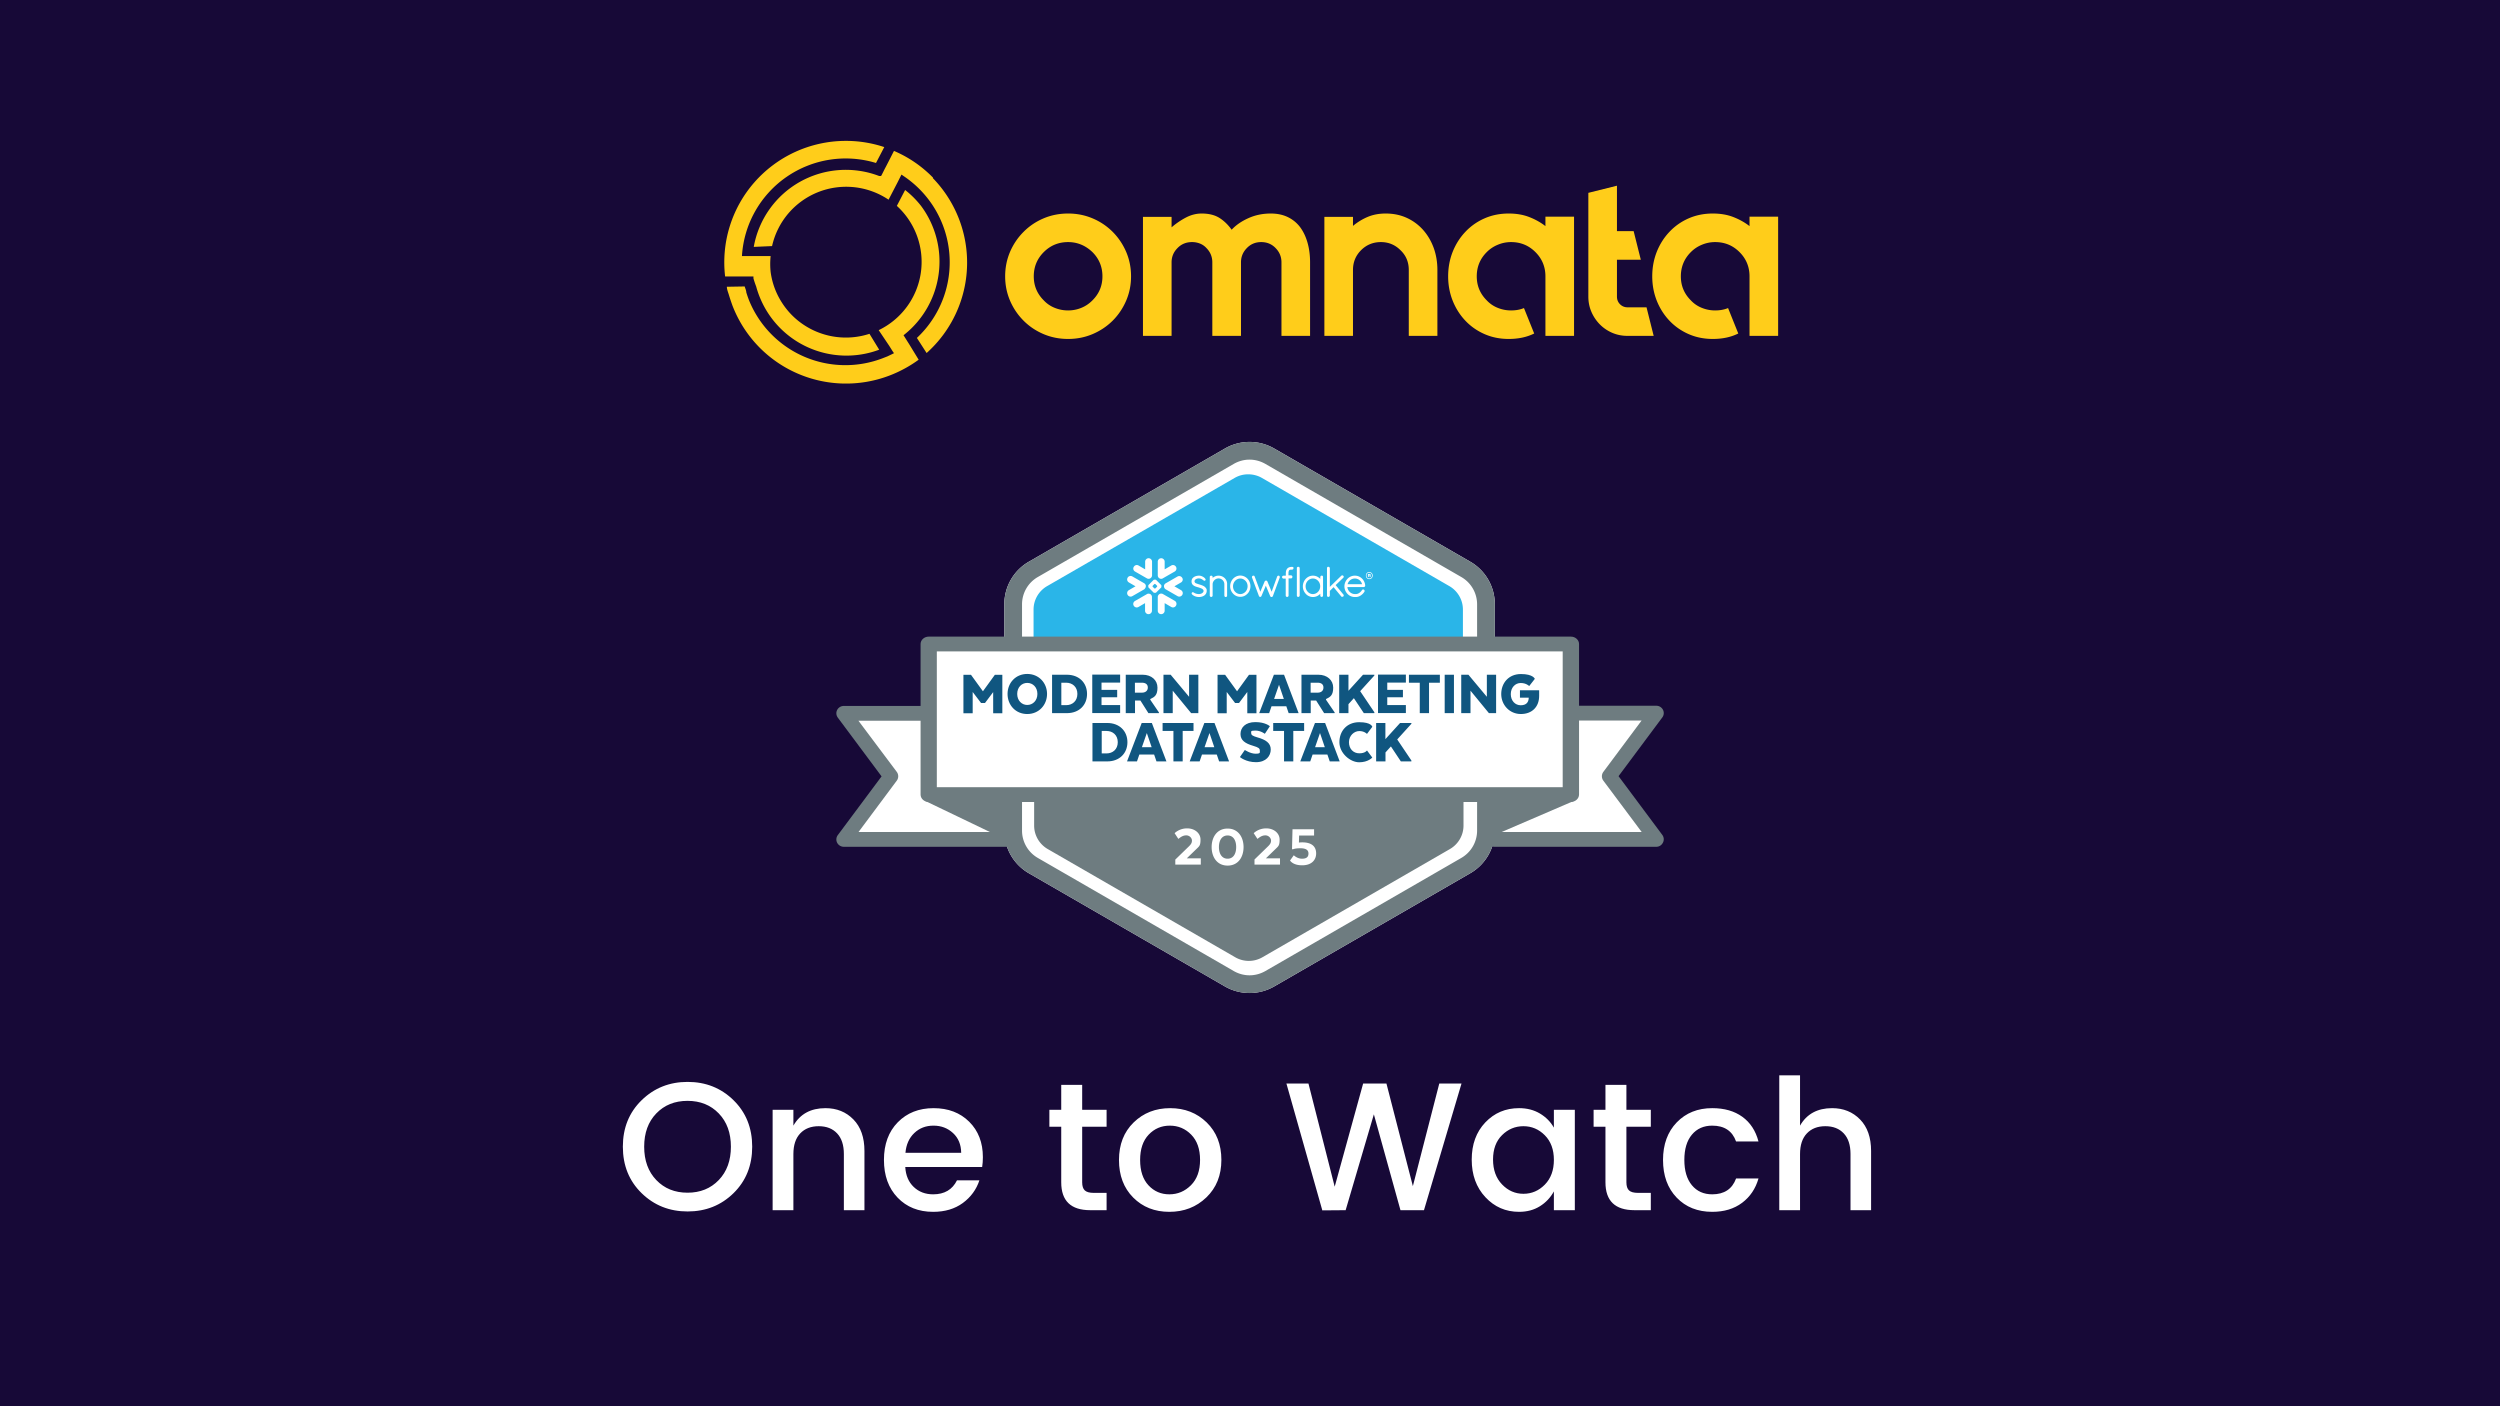 <svg xmlns="http://www.w3.org/2000/svg" width="2240" height="1260" version="1.0" viewBox="0 0 1680 945"><defs><clipPath id="a"><path d="M486 94.5h109V239H486Zm0 0"/></clipPath></defs><path fill="#fff" d="M-168-94.5h2016v1134H-168z"/><path fill="#170937" d="M-168-94.5h2016v1134H-168z"/><path fill="#ffcd1a" d="M717.766 162.684c-6.41 0-11.86 2.242-16.344 6.718-4.485 4.48-6.73 9.918-6.73 16.317 0 6.304 2.245 11.683 6.73 16.14a20.327 20.327 0 0 0 7.441 5.047 23.626 23.626 0 0 0 8.903 1.707c3.086 0 6.015-.57 8.793-1.707 2.8-1.113 5.316-2.797 7.546-5.047 4.489-4.457 6.73-9.836 6.73-16.14 0-6.399-2.241-11.836-6.73-16.317-4.699-4.476-10.144-6.718-16.34-6.718Zm0-19.196c5.863 0 11.355 1.09 16.484 3.27a41.94 41.94 0 0 1 13.492 9.066c3.82 3.84 6.84 8.32 9.043 13.438 2.188 5.117 3.278 10.605 3.278 16.457 0 5.758-1.09 11.199-3.278 16.316-2.203 5.121-5.222 9.602-9.043 13.438-3.867 3.84-8.363 6.851-13.492 9.03-5.129 2.18-10.621 3.27-16.484 3.27-5.887 0-11.395-1.09-16.524-3.27-5.125-2.183-9.601-5.19-13.422-9.03-3.843-3.84-6.87-8.317-9.078-13.438-2.183-5.117-3.277-10.558-3.277-16.316 0-5.852 1.094-11.34 3.277-16.457 2.207-5.121 5.235-9.598 9.078-13.438 3.82-3.863 8.297-6.887 13.422-9.066 5.13-2.18 10.637-3.27 16.524-3.27Zm136.187 0c4.485 0 8.414.852 11.785 2.559a22.572 22.572 0 0 1 8.262 7.039c2.11 2.988 3.7 6.457 4.77 10.414 1.07 3.934 1.601 8.203 1.601 12.797v49.414h-19.226V176.3c0-3.746-1.329-6.957-3.989-9.637-2.562-2.652-5.77-3.98-9.613-3.98-3.844 0-7.047 1.328-9.613 3.98-2.657 2.68-3.985 5.89-3.985 9.637v49.41H814.68V176.3c0-3.746-1.328-6.957-3.989-9.637a11.584 11.584 0 0 0-4.414-3.02 14.069 14.069 0 0 0-5.195-.96c-3.945 0-7.195 1.328-9.758 3.98-2.683 2.68-4.023 5.89-4.023 9.637v49.41h-19.227v-79.98h19.227v7.035a50.947 50.947 0 0 1 9.754-6.645c3.418-1.758 6.898-2.633 10.433-2.633 4.793 0 8.746.961 11.856 2.88 3.086 1.921 5.863 4.585 8.332 8 2.875-3.106 6.613-5.688 11.215-7.75 4.582-2.087 9.601-3.13 15.062-3.13Zm77.227 0c5.222 0 9.968.985 14.242 2.953a32.942 32.942 0 0 1 11 8.172c3.039 3.461 5.39 7.477 7.05 12.051 1.637 4.598 2.458 9.516 2.458 14.754v44.293h-19.227v-44.293c0-5.332-1.863-9.766-5.59-13.297-3.633-3.625-8.011-5.437-13.14-5.437-5.243 0-9.684 1.816-13.313 5.437-3.633 3.629-5.45 8.059-5.45 13.297v44.293h-19.226v-79.98h19.227v6.074a38.983 38.983 0 0 1 9.789-6.008c3.633-1.54 7.691-2.309 12.18-2.309Zm107.347 2.098h19.227v80.125h-19.227v-39.992c0-6.399-2.242-11.836-6.73-16.317-4.485-4.476-9.934-6.718-16.344-6.718-3.105 0-6.074.593-8.898 1.777a22.382 22.382 0 0 0-7.442 4.941c-4.488 4.48-6.73 9.918-6.73 16.317 0 6.304 2.242 11.683 6.73 16.14a20.327 20.327 0 0 0 7.442 5.047 23.62 23.62 0 0 0 8.898 1.707c3.207 0 6.094-.531 8.652-1.601l6.875 17.097c-4.914 2.446-10.625 3.664-17.125 3.664-5.886 0-11.312-1.09-16.273-3.27-4.96-2.183-9.258-5.19-12.887-9.03-3.633-3.84-6.468-8.317-8.511-13.438-2.016-5.117-3.028-10.558-3.028-16.316 0-5.852 1.012-11.34 3.028-16.457 2.043-5.121 4.879-9.598 8.511-13.438 3.63-3.863 7.926-6.887 12.887-9.066 4.961-2.18 10.387-3.27 16.273-3.27 5.223 0 9.86.809 13.922 2.418 4.059 1.59 7.641 3.602 10.75 6.043Zm67.934 60.93 4.809 19.195h-17.625c-3.633 0-7.051-.688-10.254-2.063-3.207-1.394-5.98-3.293-8.332-5.687a27.376 27.376 0 0 1-5.625-8.387c-1.38-3.199-2.067-6.613-2.067-10.238V129.59l19.227-4.8v30.538h11.215l4.808 19.192h-16.023v24.816c0 2.012.687 3.723 2.066 5.117 1.399 1.375 3.059 2.063 4.985 2.063Zm69.215-60.93h19.226v80.125h-19.226v-39.992c0-6.399-2.242-11.836-6.727-16.317-4.488-4.476-9.933-6.718-16.344-6.718a22.8 22.8 0 0 0-8.902 1.777 22.323 22.323 0 0 0-7.441 4.941c-4.485 4.48-6.727 9.918-6.727 16.317 0 6.304 2.242 11.683 6.727 16.14a20.327 20.327 0 0 0 7.441 5.047 23.626 23.626 0 0 0 8.902 1.707c3.204 0 6.09-.531 8.653-1.601l6.87 17.097c-4.913 2.446-10.62 3.664-17.124 3.664-5.887 0-11.313-1.09-16.274-3.27-4.96-2.183-9.253-5.19-12.886-9.03-3.633-3.84-6.469-8.317-8.512-13.438-2.016-5.117-3.023-10.558-3.023-16.316 0-5.852 1.007-11.34 3.023-16.457 2.043-5.121 4.879-9.598 8.512-13.438 3.633-3.863 7.926-6.887 12.886-9.066 4.961-2.18 10.387-3.27 16.274-3.27 5.223 0 9.863.809 13.922 2.418 4.058 1.59 7.64 3.602 10.75 6.043Zm0 0"/><path fill="#ffcd1a" fill-rule="evenodd" d="M626.96 119.348c-7.558-7.707-16.292-13.688-26.206-17.942l-5.024 9.828-1.18 2.243-1.816 3.628-.64 1.172h-1.285a62.557 62.557 0 0 0-13.348-3.48 62.417 62.417 0 0 0-13.785-.488 62.973 62.973 0 0 0-6.852.89 62.01 62.01 0 0 0-6.71 1.64 62.862 62.862 0 0 0-12.688 5.427 62.682 62.682 0 0 0-20.34 18.37 62.454 62.454 0 0 0-6.676 12.052 62.283 62.283 0 0 0-3.883 13.222l12.301-.539a50.701 50.701 0 0 1 4.133-11.64 50.863 50.863 0 0 1 6.812-10.301 50.838 50.838 0 0 1 9.106-8.368 51.04 51.04 0 0 1 22.8-9.078 51.099 51.099 0 0 1 18.473.844 50.748 50.748 0 0 1 5.938 1.762 50.843 50.843 0 0 1 11.027 5.605l6.098-11.746 1.816-3.633.75-1.496 1.39.961a69.539 69.539 0 0 1 11.966 10.094 69.651 69.651 0 0 1 13.008 19.469 69.851 69.851 0 0 1 2.789 7.32 69.733 69.733 0 0 1 1.945 7.59 69.33 69.33 0 0 1 1.289 15.598 69.66 69.66 0 0 1-.676 7.804 70.154 70.154 0 0 1-1.55 7.68 69.573 69.573 0 0 1-9.64 21.34 69.24 69.24 0 0 1-10.15 11.914l6.528 10.144a81.301 81.301 0 0 0 11.058-12.086 81.463 81.463 0 0 0 10.75-77.882 81.547 81.547 0 0 0-17.531-27.493v-.43Zm0 0"/><g clip-path="url(#a)"><path fill="#ffcd1a" fill-rule="evenodd" d="M567.492 94.68a81.582 81.582 0 0 0-16.969 1.98 81.654 81.654 0 0 0-16.195 5.461 81.482 81.482 0 0 0-14.691 8.7 81.47 81.47 0 0 0-12.567 11.57 81.425 81.425 0 0 0-16.645 29.59 81.341 81.341 0 0 0-3.35 16.726 81.378 81.378 0 0 0 .202 17.059h19.04v1.285a60.547 60.547 0 0 0 1.82 5.445 62.651 62.651 0 0 0 2.031 6.191 62.645 62.645 0 0 0 5.48 10.954 62.651 62.651 0 0 0 16.735 17.707 62.39 62.39 0 0 0 10.613 6.082 62.765 62.765 0 0 0 23.754 5.507 62.454 62.454 0 0 0 12.223-.792 62.637 62.637 0 0 0 11.84-3.149l-6.528-10.68a51.213 51.213 0 0 1-5.39 1.442 51.04 51.04 0 0 1-11.094 1.078 50.14 50.14 0 0 1-5.57-.371 51.312 51.312 0 0 1-5.493-.977 51.644 51.644 0 0 1-10.511-3.718 50.339 50.339 0 0 1-4.887-2.696c-6.414-4.008-11.672-9.187-15.781-15.543-4.106-6.344-6.668-13.261-7.688-20.754a50.832 50.832 0 0 1 0-10.68h-19.258v-.425a69.409 69.409 0 0 1 2.778-15.422 69.304 69.304 0 0 1 6.156-14.41 69.513 69.513 0 0 1 9.226-12.68 69.343 69.343 0 0 1 11.82-10.297 69.812 69.812 0 0 1 13.837-7.406 69.547 69.547 0 0 1 15.129-4.133 69.757 69.757 0 0 1 15.68-.656 69.784 69.784 0 0 1 15.429 2.855l5.562-10.68a81.174 81.174 0 0 0-26.738-4.16Zm0 0"/></g><path fill="#ffcd1a" fill-rule="evenodd" d="M608.457 247.383a81.62 81.62 0 0 0 8.875-5.66l-6.52-10.68-.75-1.172-2.14-3.418-.75-1.176 1.07-.851a62.573 62.573 0 0 0 8.5-8.399 62.466 62.466 0 0 0 6.754-9.859 62.74 62.74 0 0 0 7.703-34.586 62.443 62.443 0 0 0-1.937-11.793 62.153 62.153 0 0 0-4.137-11.21 62.575 62.575 0 0 0-6.188-10.224 62.044 62.044 0 0 0-10.695-10.68l-5.562 10.68a50.897 50.897 0 0 1 8.086 9.403 50.858 50.858 0 0 1 8.304 23.183 50.74 50.74 0 0 1-.28 12.399 50.879 50.879 0 0 1-9.349 22.777 50.731 50.731 0 0 1-8.515 9.035 50.768 50.768 0 0 1-10.442 6.711l7.168 10.676 2.141 3.418.96 1.387-1.495.75-2.89 1.386-2.993 1.172a69.898 69.898 0 0 1-53.16-1.063 69.8 69.8 0 0 1-22.266-15.398c-3.172-3.27-6-6.816-8.476-10.64a69.596 69.596 0 0 1-6.258-12.086 83.437 83.437 0 0 1-1.715-5.02c0-1.28-.746-2.668-1.066-3.949l-11.98.211c0 1.816.855 3.738 1.39 5.555.535 1.816 1.496 4.699 2.351 7.047a81.088 81.088 0 0 0 3.235 7.332 82.007 82.007 0 0 0 13.746 19.621 81.704 81.704 0 0 0 18.844 14.777 82.116 82.116 0 0 0 14.613 6.52 81.726 81.726 0 0 0 23.602 4.172 81.829 81.829 0 0 0 15.968-1.122 81.328 81.328 0 0 0 7.828-1.726 81.426 81.426 0 0 0 7.621-2.48 82.647 82.647 0 0 0 10.805-5.02Zm0 0"/><path fill="#fff" d="M462.01 801.494c8.571 0 15.571-2.832 21-8.5 5.438-5.675 8.157-13.144 8.157-22.406 0-9.27-2.719-16.723-8.156-22.36-5.43-5.632-12.43-8.452-21-8.452-8.563 0-15.559 2.82-20.985 8.453-5.43 5.636-8.14 13.09-8.14 22.36 0 9.26 2.71 16.73 8.14 22.405 5.426 5.668 12.422 8.5 20.985 8.5Zm.063 12.61c-12.199 0-22.5-4.098-30.906-12.297-8.406-8.207-12.61-18.617-12.61-31.235 0-12.613 4.204-23.02 12.61-31.218 8.406-8.207 18.707-12.313 30.906-12.313 12.207 0 22.492 4.106 30.86 12.313 8.363 8.199 12.546 18.605 12.546 31.218 0 12.618-4.183 23.028-12.546 31.235-8.368 8.199-18.653 12.297-30.86 12.297Zm71.085-68.328v10.656c4.488-7.832 11.672-11.75 21.547-11.75 7.594 0 13.86 2.531 18.797 7.594 4.937 5.062 7.406 12.12 7.406 21.171v39.797H567.08v-37.703c0-6.039-1.512-10.672-4.531-13.89-3.024-3.227-7.149-4.844-12.375-4.844-5.22 0-9.36 1.617-12.422 4.844-3.063 3.218-4.594 7.851-4.594 13.89v37.703h-13.953v-67.468Zm93.915 68.578c-9.805 0-17.766-3.18-23.89-9.547-6.118-6.375-9.172-14.828-9.172-25.36 0-10.53 3.097-18.957 9.296-25.28 6.207-6.321 14.227-9.485 24.063-9.485 9.832 0 17.812 3.043 23.937 9.125 6.125 6.074 9.188 14.012 9.188 23.812 0 2.368-.164 4.57-.484 6.61h-51.672c.32 5.636 2.218 10.105 5.687 13.406 3.469 3.305 7.817 4.953 13.047 4.953 7.582 0 12.926-3.14 16.031-9.422h15.063c-2.043 6.2-5.758 11.281-11.14 15.25-5.388 3.961-12.04 5.938-19.954 5.938Zm18.844-39.672c-.074-5.551-1.906-9.977-5.5-13.281-3.594-3.313-7.965-4.97-13.11-4.97-5.136 0-9.437 1.657-12.906 4.97-3.469 3.304-5.45 7.73-5.937 13.28Zm97.713-17.516h-16.407v37.344c0 2.531.586 4.352 1.766 5.453 1.187 1.106 3.207 1.656 6.062 1.656h8.578v11.625h-11.015c-12.98 0-19.469-6.242-19.469-18.734v-37.344h-7.969v-11.39h7.97V729.01h14.077v16.766h16.406Zm56.687 39.313c4.082-4.082 6.125-9.754 6.125-17.016 0-7.27-1.98-12.926-5.938-16.969-3.96-4.039-8.758-6.062-14.39-6.062-5.637 0-10.371 2.023-14.203 6.062-3.836 4.043-5.75 9.72-5.75 17.032 0 7.304 1.875 12.976 5.625 17.015 3.757 4.031 8.43 6.047 14.015 6.047 5.594 0 10.43-2.035 14.516-6.11ZM785.8 814.354c-9.836 0-17.933-3.203-24.297-9.61-6.367-6.414-9.547-14.828-9.547-25.234 0-10.406 3.282-18.813 9.844-25.219 6.57-6.406 14.754-9.61 24.547-9.61 9.8 0 17.988 3.204 24.563 9.61 6.57 6.406 9.859 14.793 9.859 25.156 0 10.368-3.371 18.778-10.11 25.235-6.73 6.449-15.015 9.672-24.859 9.672Zm181.394-86.204h14.938l-25.219 85.094h-15.797l-17.875-64.406-18.968 64.406-15.672.125-24.125-85.218h14.812l17.625 69.296 19.11-69.296h15.671l17.75 68.937Zm70.956 67.891c4.04-4.125 6.063-9.656 6.063-16.594 0-6.937-2.024-12.441-6.063-16.515-4.043-4.082-8.84-6.125-14.39-6.125-5.544 0-10.336 2-14.376 6-4.043 4-6.062 9.469-6.062 16.406 0 6.938 2.02 12.512 6.062 16.719 4.04 4.199 8.832 6.297 14.375 6.297 5.551 0 10.348-2.063 14.391-6.188Zm-17.328 18.313c-8.98 0-16.531-3.285-22.656-9.86-6.117-6.57-9.172-14.976-9.172-25.218 0-10.25 3.035-18.579 9.11-24.985 6.081-6.406 13.655-9.61 22.718-9.61 5.312 0 9.984 1.204 14.016 3.61 4.039 2.406 7.164 5.57 9.375 9.485v-12h14.078v67.468h-14.078v-12.61c-2.282 4.169-5.422 7.497-9.422 9.985-4 2.493-8.657 3.735-13.969 3.735Zm88.528-57.188h-16.406v37.344c0 2.531.586 4.352 1.766 5.453 1.187 1.106 3.207 1.656 6.062 1.656h8.578v11.625h-11.015c-12.98 0-19.47-6.242-19.47-18.734v-37.344h-7.968v-11.39h7.969V729.01h14.078v16.766h16.406Zm41.266 57.188c-9.805 0-17.766-3.18-23.89-9.547-6.118-6.375-9.173-14.805-9.173-25.297 0-10.488 3.078-18.914 9.235-25.281 6.164-6.364 14.109-9.547 23.828-9.547 8.156 0 14.906 1.937 20.25 5.812 5.351 3.875 8.968 9.407 10.843 16.594h-15.062c-2.531-7.101-7.875-10.656-16.031-10.656-5.72 0-10.274 2.023-13.657 6.062-3.386 4.043-5.078 9.7-5.078 16.97 0 7.26 1.692 12.933 5.078 17.015 3.383 4.074 7.938 6.11 13.657 6.11 8.07 0 13.414-3.548 16.03-10.642h15.063c-1.96 6.856-5.632 12.305-11.015 16.344-5.387 4.043-12.078 6.063-20.078 6.063Zm59.009-91.719v33.797c4.488-7.832 11.672-11.75 21.547-11.75 7.594 0 13.86 2.531 18.797 7.594 4.937 5.062 7.406 12.12 7.406 21.171v39.797h-13.828v-37.703c0-6.039-1.512-10.672-4.531-13.89-3.024-3.227-7.149-4.844-12.375-4.844-5.22 0-9.36 1.617-12.422 4.844-3.063 3.218-4.594 7.851-4.594 13.89v37.703h-13.953v-90.61Zm0 0"/><path fill="#fff" fill-rule="evenodd" d="M674.89 406.098v152.086c0 11.847 6.29 22.77 16.548 28.66l131.722 76.043a33.196 33.196 0 0 0 33.094 0l131.723-76.043c10.261-5.89 16.55-16.813 16.55-28.66V406.098c0-11.848-6.289-22.766-16.55-28.657l-131.723-76.043a33.196 33.196 0 0 0-33.094 0l-131.722 76.043c-10.258 5.891-16.547 16.809-16.547 28.657Zm0 0"/><path fill="#6e7c80" d="M839.707 308.875c3.707 0 7.348.996 10.59 2.848l131.723 76.043a21.177 21.177 0 0 1 10.59 18.332v152.086a21.178 21.178 0 0 1-10.59 18.336l-131.723 76.043c-3.242 1.851-6.883 2.843-10.59 2.843s-7.348-.992-10.59-2.843L697.395 576.52a21.186 21.186 0 0 1-10.59-18.336V406.098a21.184 21.184 0 0 1 10.59-18.332l131.722-76.043c3.242-1.852 6.883-2.848 10.59-2.848Zm0-11.91c-5.691 0-11.45 1.453-16.547 4.433l-131.722 76.043c-10.258 5.891-16.547 16.809-16.547 28.657v152.086c0 11.847 6.289 22.77 16.547 28.66l131.722 76.043c5.098 2.976 10.856 4.433 16.547 4.433 5.691 0 11.453-1.457 16.547-4.433l131.723-76.043c10.261-5.89 16.55-16.813 16.55-28.66V406.098c0-11.848-6.289-22.766-16.55-28.657l-131.723-76.043c-5.094-2.98-10.856-4.433-16.547-4.433Zm0 0"/><path fill="#2ab5e8" fill-rule="evenodd" d="M692.96 409.605v145.47a19.896 19.896 0 0 0 9.93 17.206l126.028 72.735a19.731 19.731 0 0 0 19.86 0l125.96-72.735a19.896 19.896 0 0 0 9.93-17.207V409.605a19.896 19.896 0 0 0-9.93-17.207L848.711 319.73a19.731 19.731 0 0 0-19.86 0l-125.96 72.735c-6.157 3.508-9.93 10.058-9.93 17.14Zm0 0"/><path fill="#fff" d="M838.781 649.316c-3.707 0-7.414-.925-10.722-2.843l-126.032-72.735c-6.617-3.84-10.722-10.988-10.722-18.597V409.605c0-7.675 4.105-14.824 10.722-18.597l126.032-72.735c6.617-3.836 14.894-3.836 21.511 0l126.032 72.735c6.617 3.84 10.722 10.988 10.722 18.597v145.47c0 7.675-4.105 14.823-10.722 18.597l-126.032 72.8c-3.308 1.919-7.015 2.844-10.789 2.844Zm0-330.578c-3.176 0-6.289.793-9.133 2.45l-125.964 72.667c-5.625 3.243-9.133 9.266-9.133 15.75v145.47c0 6.487 3.508 12.507 9.133 15.75l126.027 72.734a18.23 18.23 0 0 0 18.203 0l126.031-72.735c5.625-3.242 9.133-9.261 9.133-15.75V409.605c0-6.484-3.508-12.507-9.133-15.75l-126.03-72.734c-2.778-1.59-5.958-2.383-9.134-2.383Zm0 0"/><path fill="#6e7c80" fill-rule="evenodd" d="M693.293 554.809a19.89 19.89 0 0 0 9.926 17.207L829.25 644.75a19.724 19.724 0 0 0 19.855 0l125.965-72.734a19.892 19.892 0 0 0 9.93-17.207v-21.442H693.293Zm0 0"/><path fill="#fff" d="M839.113 649.055c-3.707 0-7.414-.926-10.722-2.848l-126.032-72.734c-6.617-3.836-10.722-10.985-10.722-18.598v-23.098h295.015v23.098c0 7.68-4.101 14.824-10.722 18.598l-126.028 72.734c-3.375 1.856-7.082 2.848-10.789 2.848ZM694.945 535.02v19.789c0 6.488 3.508 12.511 9.137 15.754l126.027 72.734a18.25 18.25 0 0 0 18.203 0l126.032-72.735c5.625-3.242 9.133-9.265 9.133-15.753v-19.79Zm309.25 29.054h108.887l-31.574-42.422 31.574-42.422h-71.355"/><path fill="#6e7c80" d="M1113.082 569.04h-108.887c-2.715 0-4.965-2.25-4.965-4.966 0-2.71 2.25-4.96 4.965-4.96h99.024l-25.75-34.485a4.957 4.957 0 0 1 0-5.953l25.683-34.48h-61.425c-2.715 0-4.965-2.255-4.965-4.966 0-2.714 2.25-4.964 4.965-4.964h71.355c1.852 0 3.574 1.058 4.434 2.714a4.86 4.86 0 0 1-.465 5.16l-29.387 39.446 29.387 39.445c1.125 1.524 1.324 3.508.465 5.16-.86 1.79-2.582 2.848-4.434 2.848Zm0 0"/><path fill="#6e7c80" d="m1058.14 538-49.972 21.508h-13.57l1.324-24.223Zm0 0"/><path fill="#fff" d="M677.207 564.074h-110.21l31.573-42.422-31.574-42.422h82.145"/><path fill="#6e7c80" d="M677.207 569.04h-110.21c-1.852 0-3.575-1.06-4.434-2.716-.86-1.652-.66-3.703.464-5.16l29.387-39.445-29.387-39.446c-1.125-1.52-1.324-3.507-.465-5.16.86-1.656 2.583-2.715 4.434-2.715h82.145c2.714 0 4.964 2.25 4.964 4.965 0 2.711-2.25 4.961-4.964 4.961h-72.282l25.75 34.352a4.957 4.957 0 0 1 0 5.953l-25.683 34.484h100.281c2.715 0 4.965 2.25 4.965 4.961 0 2.715-2.25 4.965-4.965 4.965Zm0 0"/><path fill="#6e7c80" d="m621.273 538 44.086 21.18h20.786l-3.114-24.16Zm0 0"/><path fill="#fff" d="M1055.625 432.77H624.121v101.125h431.504Zm0 0"/><path fill="#6e7c80" d="M1055.559 538.926H624.12c-3.047 0-5.492-2.25-5.492-4.965V432.77c0-2.715 2.445-4.965 5.492-4.965h431.504c3.047 0 5.496 2.25 5.496 4.965v101.125c0 2.78-2.516 5.03-5.562 5.03ZM629.547 529h420.586v-91.266H629.547Zm0 0"/><path fill="#fff" fill-rule="evenodd" d="M859.5 386.906c-.133-.066-.266-.066-.332-.066-.2 0-.398.066-.531.133-.13.132-.328.265-.395.46l-3.707 10.196-2.847-6.887c-.067-.195-.2-.328-.395-.46-.2-.134-.332-.134-.531-.134-.2 0-.399.067-.532.133-.128.133-.328.266-.394.461l-2.914 6.887-3.774-10.195c-.066-.196-.195-.329-.328-.461-.133-.133-.332-.133-.53-.133-.2 0-.267 0-.4.066-.327.133-.593.528-.593.926s0 .266.066.332l4.633 12.375c.067.066.067.2.133.266s.133.132.2.132h.066c.066.067.066.133.132.133.063 0 .196.063.328.063.2 0 .332-.063.532-.195.133-.067.265-.266.332-.465l2.91-6.883 2.914 6.95c.066.198.2.331.328.464a.732.732 0 0 0 .465.195h.133c.133 0 .199 0 .332-.066.133-.063.199-.063.261-.13.133-.132.266-.265.333-.464l4.566-12.375a.722.722 0 0 0 .066-.332c0-.398-.195-.793-.527-.926Zm-21.117 7.082c0-1.457-.528-2.781-1.457-3.707-.926-.926-2.117-1.523-3.442-1.523-1.324 0-2.515.597-3.441 1.523a5.5 5.5 0 0 0-1.457 3.707c0 1.453.531 2.778 1.457 3.703.86.93 2.117 1.524 3.441 1.524 1.325 0 2.516-.594 3.442-1.524a5.48 5.48 0 0 0 1.457-3.703Zm-.067-5.097a7.28 7.28 0 0 1 1.989 5.03c0 1.919-.73 3.77-1.989 5.028-1.257 1.324-2.91 2.121-4.832 2.121-1.918 0-3.574-.797-4.832-2.12a7.268 7.268 0 0 1-1.984-5.028c0-1.922.793-3.774 1.984-5.031 1.258-1.325 2.98-2.118 4.832-2.118 1.856 0 3.641.86 4.832 2.118Zm-19.46-2.051c-1.52 0-2.91.594-3.97 1.523v-.597c0-.266-.066-.528-.265-.66a.85.85 0 0 0-.66-.266c-.266 0-.531.133-.73.265-.2.196-.266.395-.266.66v12.708h.066c0 .132.067.132.067.199a.83.83 0 0 0 .597.46h.266c.129 0 .262 0 .394-.062.133-.066.2-.132.332-.265.067-.133.067-.2.133-.266 0-.066.067-.133.067-.2v-7.675c0-1.059.46-2.05 1.191-2.781.727-.727 1.719-1.192 2.777-1.192 1.063 0 2.055.465 2.782 1.192.73.73 1.125 1.722 1.125 2.781v7.543c0 .266.133.531.265.73a.86.86 0 0 0 .66.262c.266 0 .532-.129.665-.262.199-.199.265-.398.265-.73v-7.477c.2-3.242-2.449-5.89-5.762-5.89Zm96.445 5.758a4.96 4.96 0 0 0-4.832-3.84c-2.32 0-4.305 1.59-4.899 3.84Zm2.117.925c0 .332-.133.598-.332.727-.2.133-.399.266-.66.266h-10.989c.262 2.648 2.45 4.632 4.965 4.699h.66c.86 0 1.657-.266 2.383-.793.727-.465 1.325-1.125 1.79-1.856 0-.128.195-.261.327-.328.133-.066.333-.133.465-.133.2 0 .332.067.528.133.265.2.465.528.465.86 0 .332 0 .332-.133.53-.594.993-1.457 1.852-2.45 2.513-.992.664-2.117 1.058-3.375 1.058h-.66c-1.922 0-3.64-.793-4.898-2.117-1.258-1.324-2.055-3.11-2.055-5.027 0-1.922.797-3.774 2.055-5.098a6.844 6.844 0 0 1 4.965-2.117c1.918 0 3.508.726 4.765 1.918 1.258 1.191 2.051 2.847 2.184 4.765Zm-45.012-12.64c-.265 0-.527.133-.66.265-.2.2-.266.395-.266.66v18.399c0 .266.133.531.266.664.195.2.395.262.66.262.532 0 .992-.461.992-.992v-18.332c0-.461-.394-.926-.992-.926Zm-63.941 12.773c-.793-.398-1.656-.66-2.582-.926-.793-.265-1.653-.53-2.25-.796a1.349 1.349 0 0 1-.66-.528c-.133-.199-.2-.398-.266-.664 0-.328.133-.66.266-.926.261-.394.726-.66 1.191-.859.461-.2.992-.266 1.39-.266 1.126 0 1.786.399 2.384.73.261.196.46.395.726.528.266.133.2.133.332.2.133.066.262.132.395.132.132 0 .199 0 .265-.066.067-.067.133-.067.266-.133.066-.066.133-.133.2-.266.066-.066.066-.199.066-.265 0-.196-.067-.328-.133-.461-.133-.266-.399-.531-.664-.793a6.417 6.417 0 0 0-1.586-.996c-.598-.262-1.258-.461-1.922-.461-1.457 0-2.649.332-3.574.926-.461.332-.86.66-1.125 1.125-.266.464-.461 1.058-.461 1.851v.133c0 .73.261 1.39.593 1.855.598.727 1.457 1.192 2.25 1.454.86.332 1.657.464 2.184.664.73.265 1.523.527 2.121.859.262.2.527.398.66.598.133.195.266.46.266.726 0 .399-.133.727-.332.992-.332.399-.793.73-1.324.926-.528.2-1.125.266-1.457.266-1.258 0-2.118-.332-2.711-.594-.332-.133-.532-.332-.797-.465-.133-.066-.2-.133-.328-.133-.133-.066-.2-.066-.332-.066-.133 0-.2 0-.266.066-.066.067-.133.067-.2.133-.066.067-.132.2-.198.266-.067.133-.067.2-.067.332 0 .195.067.394.2.527.132.2.398.465.663.66.329.2.66.399 1.059.598.926.465 2.117.66 2.977.66 1.39 0 2.582-.328 3.64-1.058a3.813 3.813 0 0 0 1.59-3.11c0-1.258-.133-1.258-.465-1.719a4.32 4.32 0 0 0-1.984-1.656Zm78.703.332c0-1.457-.531-2.781-1.457-3.707-.86-.926-2.117-1.523-3.441-1.523-1.325 0-2.516.597-3.442 1.523a5.482 5.482 0 0 0-1.457 3.707c0 1.453.531 2.778 1.457 3.703.86.93 2.117 1.524 3.442 1.524 1.324 0 2.582-.594 3.44-1.524.927-.925 1.458-2.25 1.458-3.703Zm1.652-6.949c.2.2.266.395.266.727v12.441c0 .266-.133.531-.266.664-.195.2-.394.262-.66.262a.993.993 0 0 1-.66-.262c-.2-.2-.266-.398-.266-.664v-1.191c-1.257 1.324-2.98 2.183-4.898 2.183-1.922 0-3.64-.793-4.832-2.117a7.275 7.275 0 0 1-1.984-5.027c0-1.922.726-3.774 1.984-5.098 1.258-1.324 2.91-2.117 4.832-2.117 1.918 0 3.64.86 4.898 2.183v-1.191c0-.266.133-.531.266-.727.195-.199.395-.265.66-.265.266-.067.465 0 .66.2Zm13.836 1.258c.2-.2.332-.465.332-.73a.81.81 0 0 0-.332-.66.95.95 0 0 0-.66-.266c-.2 0-.531.132-.664.265l-7.68 7.477v-12.508c0-.527-.46-.992-.992-.992-.527 0-.527.133-.66.265-.2.2-.266.395-.266.66v18.399c0 .266.133.531.266.664.2.2.398.262.66.262.531 0 .992-.461.992-.992v-3.043l2.516-2.516 5.098 6.156c0 .133.199.266.332.266.132.066.265.066.398.066.195 0 .395-.066.66-.199.2-.2.332-.465.332-.73 0-.262 0-.461-.265-.66l-5.164-6.29Zm-34.289-7.348h-.328c-.598 0-1.125.067-1.656.266-.528.2-.992.46-1.324.86-.395.398-.594.925-.793 1.456a8.509 8.509 0 0 0-.2 1.918v1.39h-1.523c-.527 0-.992.462-.992.927 0 .464.133.53.265.726.2.2.399.332.66.332H864v11.383c0 .266.133.531.266.664.199.2.46.262.726.262.531 0 .926-.395.926-.992v-11.45h1.656c.266 0 .531-.132.664-.328.196-.199.262-.465.262-.73a.974.974 0 0 0-.992-.992h-1.653v-1.391c0-.594.063-1.059.196-1.39.066-.329.199-.528.332-.66.133-.134.265-.2.465-.266.199-.067.527-.133.992-.133h.398c.528 0 .992-.461.992-.992.133-.461-.265-.86-.863-.86Zm-98.492 13.7c.066-.266.133-.528.133-.794 0-.265 0-.398-.067-.53-.132-.595-.53-1.06-1.058-1.391l-7.942-4.567c-1.129-.66-2.582-.262-3.18.863-.66 1.125-.265 2.512.86 3.176l4.438 2.582-4.438 2.578c-1.125.664-1.52 2.055-.86 3.18.665 1.125 2.052 1.52 3.18.86l7.942-4.567a3.37 3.37 0 0 0 .992-1.39Zm2.117 4.3c-.46-.066-.926.067-1.324.332l-7.941 4.567c-1.125.664-1.524 2.05-.86 3.175.66 1.125 2.051 1.524 3.176.864l4.434-2.582v5.093a2.305 2.305 0 0 0 2.32 2.317c1.254 0 2.316-1.059 2.316-2.317V401.2c0-1.191-.863-2.183-2.12-2.25Zm8.145-9.992c.46.066.926-.066 1.32-.332l7.945-4.566c1.125-.66 1.524-2.051.86-3.176-.66-1.125-2.051-1.524-3.176-.86l-4.434 2.582v-5.164c0-1.257-1.062-2.316-2.32-2.316-1.258 0-2.316 1.059-2.316 2.316v9.2c0 1.191.93 2.25 2.12 2.316Zm-17.41-4.898 7.941 4.566c.398.266.93.332 1.324.332 1.192-.066 2.188-1.125 2.188-2.316v-9.2c0-1.257-1.063-2.316-2.32-2.316-1.258 0-2.317 1.059-2.317 2.316v5.164l-4.434-2.582c-1.125-.664-2.515-.265-3.175.86-.73 1.125-.332 2.515.793 3.176Zm14.894 9.863c0-.133-.066-.332-.2-.399l-.925-.925c-.066-.067-.266-.2-.398-.2h-.067c-.133 0-.332.067-.398.2l-.926.925c-.066.067-.2.266-.2.399 0 .2.067.394.2.46l.926.93c.066.063.265.196.398.196h.067c.132 0 .332-.067.398-.195l.926-.93a.595.595 0 0 0 .2-.461Zm2.645.926-3.309 3.308c-.066.067-.266.2-.394.2h-.997c-.132 0-.328-.067-.394-.2l-3.313-3.308c-.062-.067-.195-.266-.195-.399v-.992c0-.133.066-.332.195-.398l3.313-3.309c.066-.066.262-.2.394-.2h.996c.13 0 .329.067.395.2l3.309 3.309c.066.066.199.265.199.398v.992c0 .133-.067.266-.2.399Zm9.203 8.933-7.946-4.566c-.394-.266-.925-.332-1.32-.332-1.191.066-2.187 1.125-2.187 2.316v9.2a2.301 2.301 0 0 0 2.316 2.316c1.258 0 2.32-1.059 2.32-2.317v-5.093l4.434 2.582c1.125.66 2.516.261 3.176-.864.664-1.125.332-2.578-.793-3.242Zm4.168-12.375-4.434 2.582 4.434 2.578c1.125.664 1.523 2.055.863 3.18-.664 1.125-2.055 1.52-3.18.86l-7.941-4.567c-.531-.332-.926-.793-1.059-1.324-.066-.266-.133-.531-.133-.793 0-.266 0-.399.067-.531.133-.594.527-1.059 1.058-1.391l7.942-4.566c1.125-.66 2.516-.262 3.18.863.726.992.328 2.445-.797 3.11Zm128.812-4.633c0 1.258-.863 2.383-2.316 2.383-1.457 0-2.254-1.058-2.254-2.383 0-1.324.863-2.382 2.254-2.382 1.453.066 2.316 1.125 2.316 2.382Zm-.465 0c0-1.125-.726-1.918-1.851-1.918-1.13 0-1.856.793-1.856 1.918s.727 1.918 1.856 1.918c1.125 0 1.851-.793 1.851-1.918Zm-2.714-1.058h.992c.531 0 .863.265.863.726 0 .465-.133.465-.332.598l.398.527v.133h-.53l-.4-.527h-.46v.527h-.531Zm.925.527h-.46v.531h.46c.2 0 .332-.066.332-.265 0-.2 0-.266-.332-.266Zm0 0"/><path fill="#105680" d="m667.477 465-5.559 7.414h-2.648L653.64 465v14.297h-6.218v-25.813h5.094l8.011 11.055 8.008-11.055h5.031v25.813h-6.156V465Zm9.597 1.324c0-7.414 5.43-13.433 13.239-13.433 7.812 0 13.304 6.086 13.304 13.433 0 7.348-5.426 13.5-13.304 13.5-7.875 0-13.239-6.086-13.239-13.5Zm20.055 0c0-4.5-3.043-7.414-6.817-7.414-3.773 0-6.75 2.98-6.75 7.414 0 4.434 3.043 7.414 6.75 7.414 3.708 0 6.817-2.914 6.817-7.414Zm19.793 12.906h-9.93v-25.812h9.93c8.273 0 13.57 5.492 13.57 12.906 0 7.414-5.23 12.906-13.57 12.906Zm-3.707-20.449v15.086h3.242c4.172 0 7.547-2.777 7.547-7.543 0-4.765-3.375-7.543-7.547-7.543Zm37.531 9.793h-10.523v5.23h12.507v5.36H734v-25.812h18.73v5.363h-12.507v4.894h10.523Zm17.144-15.156c5.891 0 9.93 3.64 9.93 8.672 0 5.027-1.855 6.285-4.832 7.676v.464l5.824 8.536v.464h-7.082l-5.363-8.472h-3.64v8.472h-6.223v-25.812Zm-.464 5.363h-4.766v6.684h4.766c2.183 0 3.906-1.192 3.906-3.375.066-2.25-1.59-3.309-3.906-3.309Zm37.864 20.449h-4.833l-12.379-15.09v15.09h-6.223v-25.812h4.832l12.38 14.824v-14.824h6.222ZM838.184 465l-5.559 7.414h-2.648L824.352 465v14.297h-6.157v-25.813h5.098l8.008 11.055 8.011-11.055h5.028v25.813h-6.156Zm34.488 14.23h-6.688l-1.586-4.632h-9.93l-1.59 4.632h-6.683l9.864-25.812h6.816Zm-16.48-9.53h6.55l-3.242-9.532Zm29.785-16.282c5.89 0 9.93 3.64 9.93 8.672 0 5.027-1.856 6.285-4.833 7.676v.464l5.824 8.536v.464h-7.082l-5.363-8.472h-3.64v8.472h-6.223v-25.812Zm-.465 5.363h-4.766v6.684h4.766c2.183 0 3.84-1.192 3.84-3.375.066-2.25-1.524-3.309-3.84-3.309Zm20.652 5.426 9.797-10.789h7.613v.531l-9.531 10.524 9.531 14.16v.597h-7.082l-6.687-10.058-3.64 4.035v6.023h-6.224v-25.812h6.223Zm36.606 4.367h-10.528v5.23h12.512v5.36h-18.73v-25.812h18.73v5.363h-12.512v4.894h10.528Zm4.035-15.156h20.785v5.363h-7.281v20.45h-6.223v-20.45h-7.281Zm24.027 0h6.223v25.812h-6.223Zm34.555 25.812h-4.832l-12.38-15.09v15.09h-6.222v-25.812h4.832l12.38 14.824v-14.824h6.222Zm16.082-15.355h12.843v3.773c0 7.344-4.765 12.176-12.312 12.176s-13.172-6.086-13.172-13.433c0-7.348 4.965-13.434 13.238-13.434 8.274 0 9.332 3.242 9.332 3.242l-3.773 4.832s-1.984-2.054-5.691-2.054-6.684 3.046-6.684 7.48c0 4.434 2.91 7.477 6.684 7.477 3.773 0 5.23-2.051 5.363-4.762v-.332h-5.89v-4.965ZM744.063 511.66h-9.93v-25.812h9.93c8.273 0 13.566 5.492 13.566 12.906 0 7.41-5.293 12.906-13.567 12.906Zm-3.708-20.453v15.09h3.243c4.168 0 7.547-2.777 7.547-7.543s-3.38-7.547-7.547-7.547Zm43.489 20.453h-6.688l-1.59-4.633h-9.925l-1.59 4.633h-6.688l9.864-25.812h6.82Zm-16.485-9.531h6.555l-3.246-9.531Zm13.903-16.281h20.781v5.359h-7.281v20.453h-6.219v-20.453h-7.281Zm44.679 25.812h-6.687l-1.59-4.633h-9.926l-1.59 4.633h-6.683l9.86-25.812h6.82Zm-16.484-9.531h6.555l-3.242-9.531Zm27.074 1.851s3.707 2.516 7.215 2.516 2.844-.86 2.844-2.183c0-1.325-.793-2.051-4.434-3.11-5.426-1.59-8.539-3.707-8.539-7.941 0-4.239 3.18-8.008 9.996-8.008 6.817 0 9.73 2.777 9.73 2.777l-3.374 5.098s-2.715-2.184-6.356-2.184c-3.64 0-2.781.793-2.781 1.918s1.125 1.785 4.106 2.649c5.69 1.586 9 3.836 9 8.14 0 4.301-3.11 8.536-9.926 8.536-6.82 0-10.79-3.442-10.79-3.442Zm19.063-18.132h20.785v5.359h-7.281v20.453h-6.223v-20.453h-7.281Zm44.679 25.812h-6.683l-1.59-4.633h-9.93l-1.59 4.633h-6.683l9.863-25.812h6.817Zm-16.546-9.531h6.55l-3.242-9.531Zm38.457 6.949s-2.782 3.176-8.805 3.176c-6.024 0-13.305-6.09-13.305-13.5 0-7.414 4.965-13.434 13.305-13.434s8.805 3.11 8.805 3.11l-3.575 4.765s-1.722-1.922-5.164-1.922c-3.441 0-6.949 3.047-6.949 7.48 0 4.435 2.91 7.477 6.95 7.477 4.038 0 5.163-1.918 5.163-1.918Zm8.866-12.441 9.798-10.79h7.613v.532l-9.531 10.523 9.53 14.16v.598h-7.081l-6.688-10.062-3.64 4.039v6.023h-6.285v-25.812h6.222v10.789Zm0 0"/><path fill="#fff" d="m789.8 577.645 9.266-9.004c1.457-1.453 1.918-2.383 1.918-3.836 0-1.457-1.453-3.442-3.84-3.442-2.382 0-4.101 1.453-5.292 2.383l-2.516-3.84s3.043-3.242 8.406-3.242 9.004 3.441 9.004 7.477c0 4.039-.73 4.433-2.715 6.355l-6.488 6.285h9.398v4.239h-17.14Zm24.423-8.407c0-6.683 3.64-12.441 10.722-12.441 7.086 0 10.727 5.758 10.727 12.441 0 6.684-3.574 12.442-10.727 12.442-7.148 0-10.722-5.825-10.722-12.442Zm16.484 0c0-4.5-1.922-7.808-5.762-7.808-3.836 0-5.824 3.308-5.824 7.808s1.988 7.809 5.824 7.809c3.84 0 5.762-3.309 5.762-7.809Zm12.246 8.407 9.266-9.004c1.457-1.453 1.918-2.383 1.918-3.836 0-1.457-1.457-3.442-3.84-3.442s-4.102 1.453-5.293 2.383l-2.516-3.84s3.043-3.242 8.407-3.242c5.359 0 9 3.441 9 7.477 0 4.039-.727 4.433-2.711 6.355l-6.489 6.285h9.465v4.239h-17.144v-3.375Zm30.051-16.149-.133 4.695a22.86 22.86 0 0 1 2.25-.129c6.617 0 9.332 3.043 9.332 7.41 0 4.368-2.976 8.008-9.398 8.008s-8.14-3.242-8.14-3.242l2.515-3.508s2.25 2.317 5.492 2.317 4.367-1.324 4.367-3.508-1.52-3.508-5.426-3.508-5.097.73-5.097.793l-.528-.328.328-13.238h14.496v4.238Zm0 0"/></svg>
